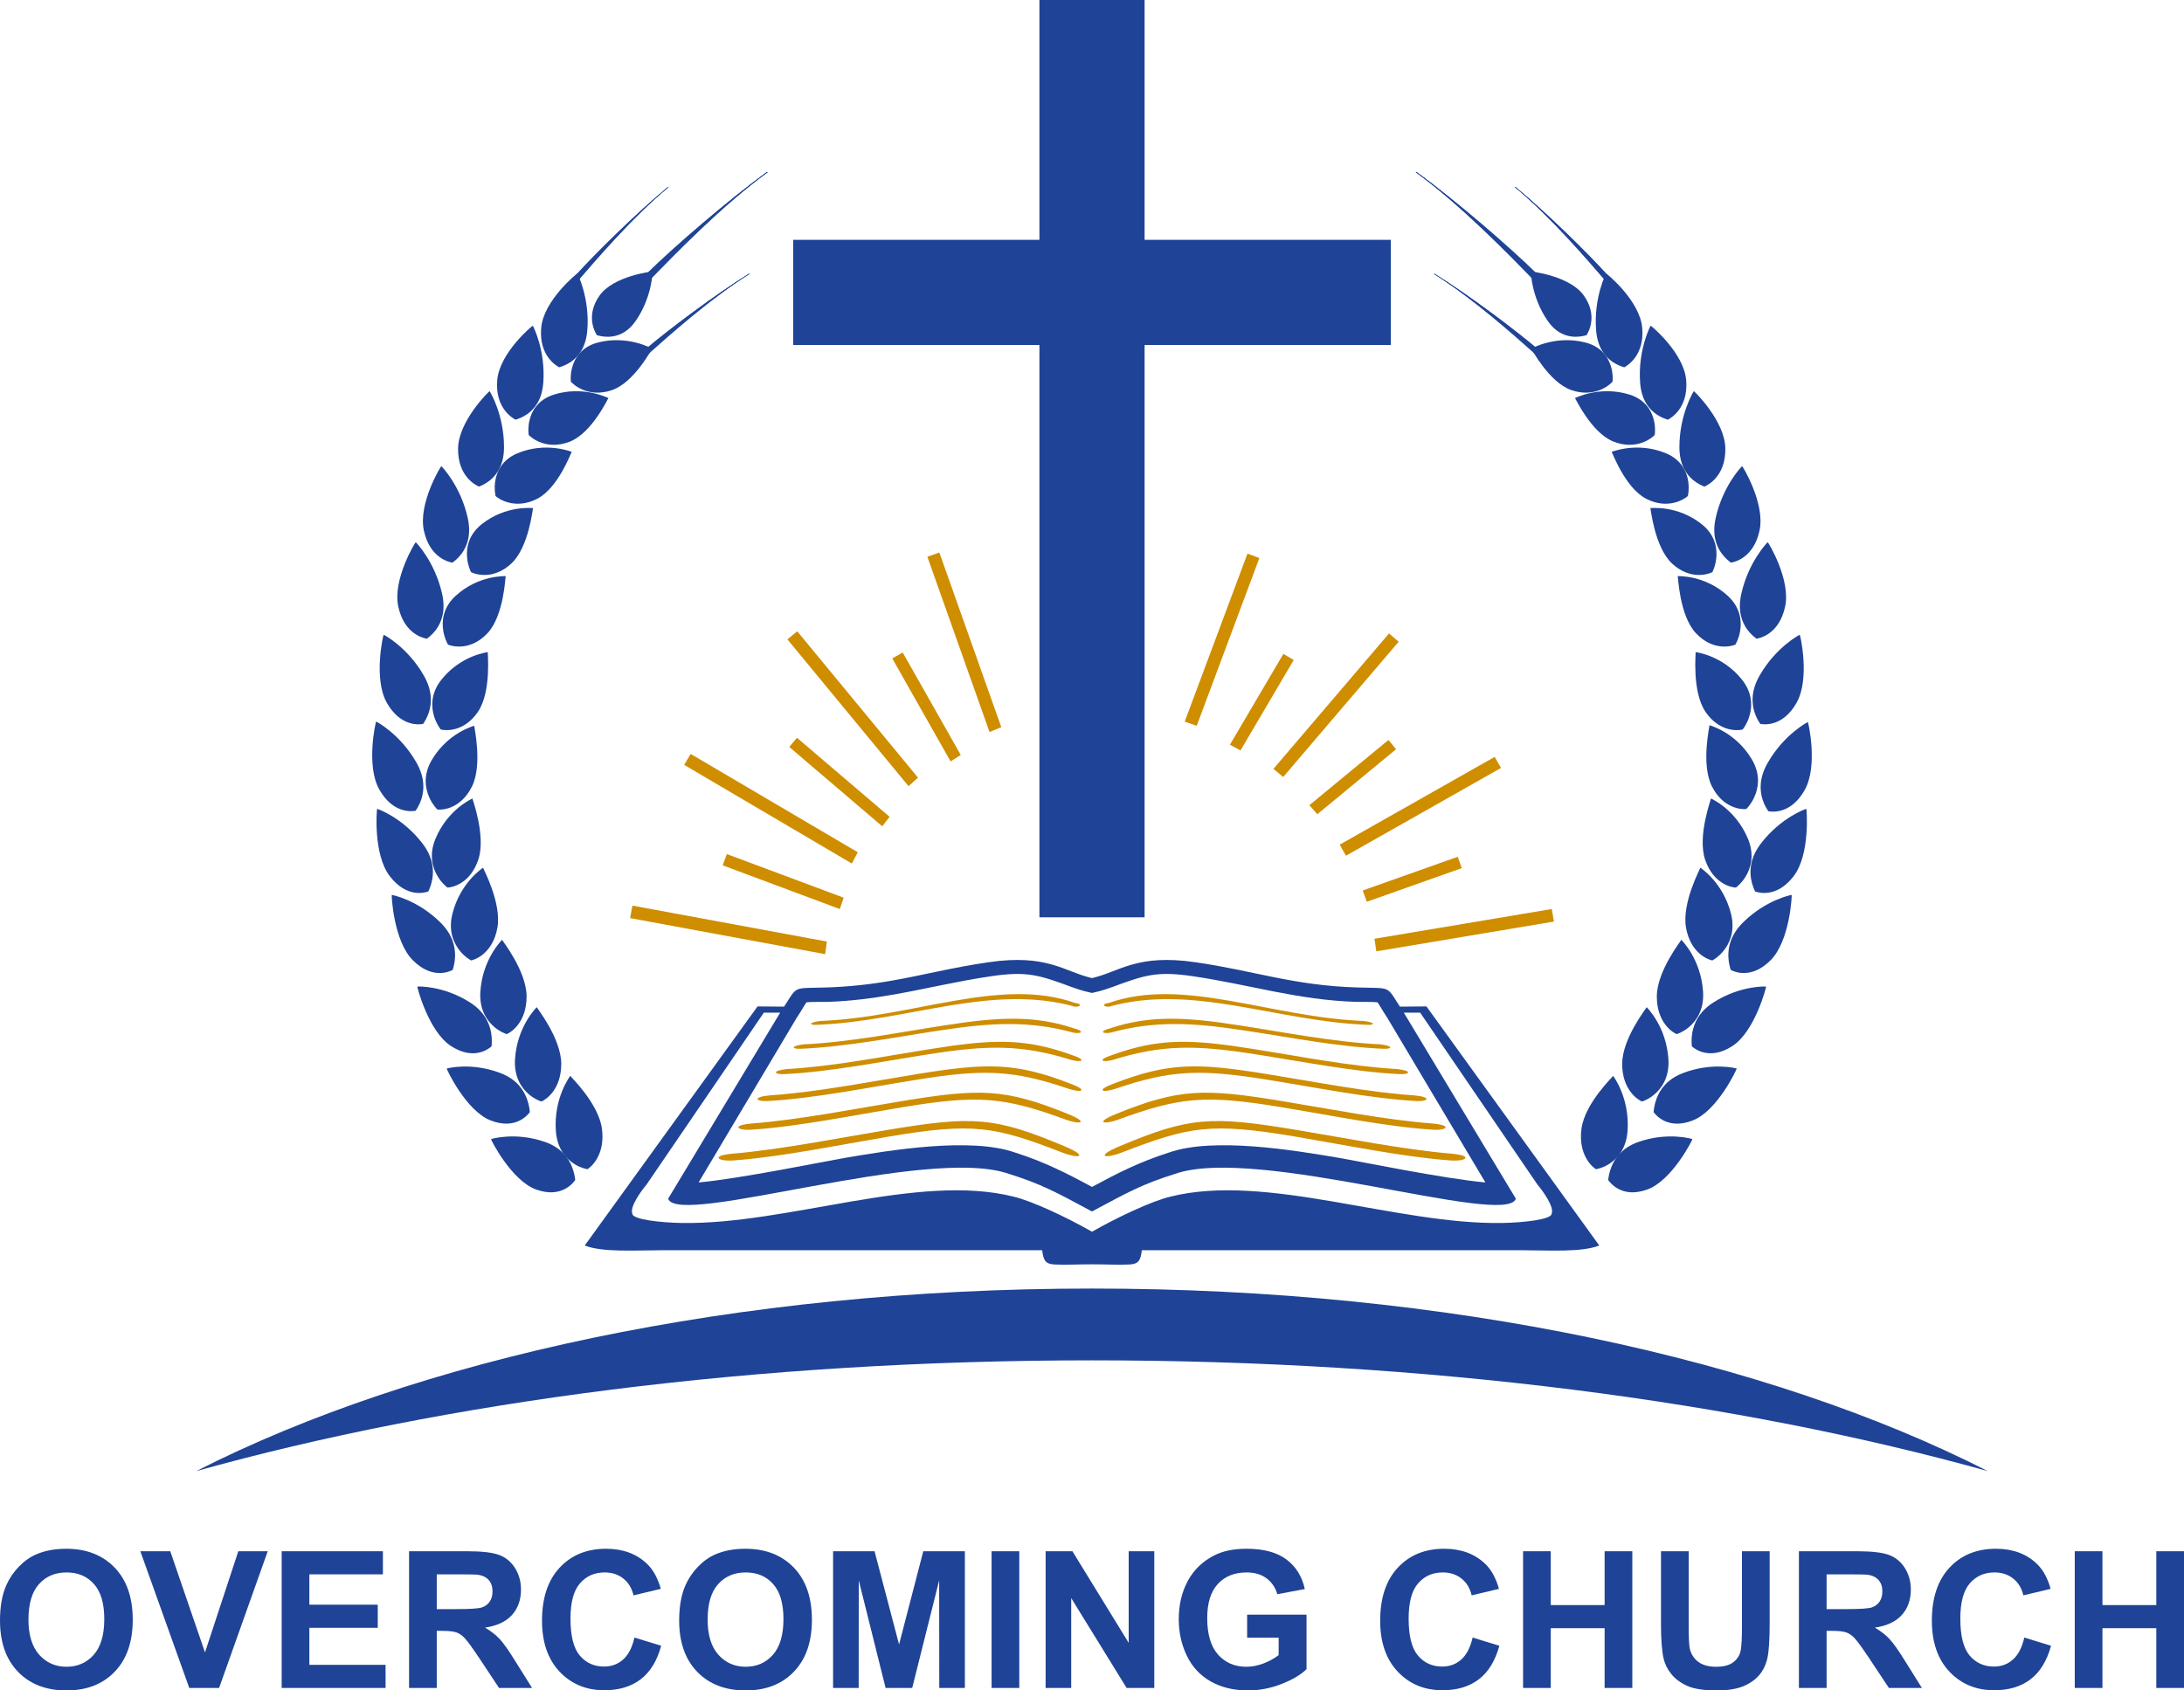 <?xml version="1.0" encoding="UTF-8"?>
<!DOCTYPE svg PUBLIC "-//W3C//DTD SVG 1.1//EN" "http://www.w3.org/Graphics/SVG/1.1/DTD/svg11.dtd">
<!-- Creator: CorelDRAW 2017 -->
<svg xmlns="http://www.w3.org/2000/svg" xml:space="preserve" width="58.175mm" height="45.039mm" version="1.1" style="shape-rendering:geometricPrecision; text-rendering:geometricPrecision; image-rendering:optimizeQuality; fill-rule:evenodd; clip-rule:evenodd"
viewBox="0 0 5817.46 4503.88"
 xmlns:xlink="http://www.w3.org/1999/xlink">
 <defs>
  <style type="text/css">
   <![CDATA[
    .fil2 {fill:#1F4396}
    .fil0 {fill:#CF8D00}
    .fil1 {fill:#1F4396;fill-rule:nonzero}
   ]]>
  </style>
 </defs>
 <g id="图层_x0020_1">
  <g id="ZB-LOGO_xff08_得胜教会_xff09_韩文_x0020_20210930-GY">
   <path id="CDR自制" class="fil0" d="M4135.31 2432.98l3.77 22.36 -473.04 79.35 -4.86 -33.53 472.27 -79.24 1.86 11.06zm-248.61 -139.57l6.87 19.55 -252.76 89.62 -11.06 -30.03 253.23 -89.78 3.72 10.64zm-181.17 -313.21l13.17 16.01 -209.81 173.15 -21.16 -24.06 210.68 -173.78 7.12 8.68zm-277.37 -232.34l17.92 10.53 -141.79 240.97 -28.22 -15.13 142.44 -242.06 9.65 5.69zm-1041.72 0.89l18.04 -10.26 154.66 273.09 -27.09 17.08c-51.9,-91.4 -103.65,-182.88 -155.37,-274.37l9.76 -5.54zm-276.97 232.8l13.46 -15.81c82.15,70.28 164.49,140.39 246.75,210.56l-19.76 25.15 -247.7 -211.38 7.25 -8.52zm-180.62 313.54l7.21 -19.55 311.23 116.2 -10.43 30.25 -311.84 -116.46 3.83 -10.44zm-248.43 139.99l4.15 -22.24c172.63,31.95 345.25,63.98 517.91,95.75l-4.56 33.6c-173.2,-31.9 -346.41,-63.88 -519.54,-96.08l2.04 -11.03zm147.72 -406.9l11.53 -19.47c148.34,87.41 296.7,174.8 445.17,261.97l-15.83 30.01c-148.89,-87.56 -297.82,-175.07 -446.6,-262.82l5.73 -9.69zm277.94 -331.8l17.5 -14.4c107.06,130.02 214.31,259.91 321.57,389.77l-25.08 22.85c-107.69,-130.24 -215.14,-260.7 -322.66,-391.09l8.67 -7.13zm374.67 -216.75l21.36 -7.58 164.98 465.25 -31.32 13.05c-55.29,-155.62 -110.53,-311.27 -165.59,-466.98l10.57 -3.74zm852.57 -0.72l21.23 7.9 -166.89 446.92 -32.01 -11.01 167.21 -447.71 10.46 3.9zm375.08 216.12l17.24 14.68 -307.62 360.45 -25.95 -21.72 307.8 -360.7 8.53 7.29zm278.53 331.35l11.19 19.67 -412.97 233.91 -16.69 -29.5 412.92 -233.85 5.55 9.77z"/>
   <polygon id="CDR自制_0" class="fil1" points="3048.82,0 3048.82,638.98 3704.78,638.98 3704.78,919.13 3048.82,919.13 3048.82,2444 2768.68,2444 2768.68,919.13 2112.69,919.13 2112.69,638.98 2768.68,638.98 2768.68,0 "/>
   <path id="CDR自制_1" class="fil1" d="M1557.54 3318.43c48.33,18.76 129.9,12.67 214.2,12.52l1004.24 0.12c3.44,29.21 10.4,36.66 33.14,37.97 26.71,1.54 72.13,-0.8 99.61,-0.44 27.5,-0.36 72.91,1.98 99.62,0.44 22.75,-1.31 29.7,-8.76 33.14,-37.97l1004.24 -0.12c84.3,0.15 165.88,6.24 214.2,-12.52l-460.32 -636.99 -70.67 0.56c-37.07,-56.94 -21.4,-48.29 -114.6,-51.12 -169.15,-5.17 -272.43,-44.31 -430.04,-67.18 -157.08,-22.81 -201.17,25.12 -275.57,42.28 -74.38,-17.16 -118.48,-65.09 -275.56,-42.28 -96.6,14.02 -172.79,34.15 -256.25,48.82 -57.31,10.17 -115.61,16.42 -173.79,18.36 -93.2,2.83 -77.53,-5.82 -114.6,51.12l-70.66 -0.56 -460.33 636.99zm826 -669.16l0.21 -0.03c84.74,-15.08 166.94,-35.14 256.75,-48.31 95.28,-13.98 127.53,-3.13 212.76,28.38 14.45,5.34 28.99,10.06 44,13.56l11.47 2.68 11.49 -2.68c15,-3.5 29.54,-8.22 43.99,-13.56 85.23,-31.51 117.48,-42.36 212.76,-28.38 150.72,22.1 279.98,63.6 435.81,68.39 13.07,0.4 40.84,-0.6 56.51,1.15 5.73,8.08 12.29,20.02 16.85,27.08l9.37 14.54 261.1 438.32c-107.06,-9.33 -338.83,-56.76 -389.21,-65.35 -122.45,-20.87 -335.18,-55.96 -453.53,-14.36 -77.73,24.71 -136.28,54.43 -205.14,91.64 -68.85,-37.21 -127.39,-66.93 -205.12,-91.64 -118.36,-41.6 -331.09,-6.51 -453.54,14.36 -50.38,8.59 -282.15,56.02 -389.21,65.35l261.1 -438.32 9.38 -14.54c4.55,-7.06 11.11,-19 16.84,-27.08 15.67,-1.75 43.45,-0.75 56.51,-1.15 60.37,-1.9 119.35,-9.54 178.85,-20.05zm525.19 632.43c-65.45,-37.22 -157.45,-81.21 -209.09,-93.49 -255.07,-63.95 -603.32,75.3 -884.77,70.17 -55.47,-1 -130.95,-9.27 -130.47,-24.65 -7.77,-17.49 23.27,-60.52 37.78,-77.59l312.43 -458.08 43.5 0 -298.37 495.66c24.93,77.52 689.62,-142.97 907.77,-66.09 85.73,26.88 123.71,47.66 221.22,100.16 97.52,-52.5 135.5,-73.28 221.23,-100.16 218.15,-76.88 882.85,143.61 907.77,66.09l-298.37 -495.66 43.5 0 312.43 458.08c14.51,17.07 45.55,60.1 37.78,77.59 0.48,15.38 -75,23.65 -130.47,24.65 -281.44,5.13 -629.7,-134.12 -884.77,-70.17 -51.64,12.28 -143.64,56.27 -209.1,93.49z"/>
   <path id="CDR自制_2" class="fil0" d="M1952.65 3091.9c122.12,-8.49 277.92,-40.53 413.16,-63.4 227.43,-38.46 283.59,-27.25 463.61,42.19 46.31,17.87 71.3,10.72 5.04,-17.08 -184.6,-77.45 -241.31,-81.24 -469.48,-43.28 -127.39,21.2 -287.73,52.86 -412.49,63.35 -60.53,5.1 -41.34,21.11 0.16,18.22zm47.75 -81.96c122.16,-7.69 270.91,-38.07 402.29,-59.72 205.13,-34.13 272.31,-27.13 437.08,33.12 40.36,14.31 60.69,6.94 4.03,-15.68 -165.67,-67.23 -232.63,-68.32 -438.44,-34.46 -125.18,20.44 -278.43,50.79 -403.01,60.11 -54.48,4.88 -39.1,19.09 -1.95,16.63zm45.76 -76.46c122.22,-6.9 263.93,-35.63 391.43,-56.07 182.84,-29.78 261.05,-26.98 410.56,24.07 34.43,10.77 50.05,3.17 3.02,-14.28 -146.74,-57.01 -223.93,-55.41 -407.39,-25.65 -122.97,19.69 -269.13,48.75 -393.53,56.89 -48.45,4.65 -36.84,17.07 -4.09,15.04zm44.07 -71.69c122.25,-6.11 256.91,-33.17 380.57,-52.39 160.51,-25.46 249.75,-26.84 384,14.97 28.48,7.22 39.44,-0.59 2.01,-12.88 -127.81,-46.77 -215.23,-42.47 -376.32,-16.83 -120.78,18.94 -259.85,46.7 -384.06,53.68 -42.41,4.44 -34.6,15.05 -6.2,13.45zm42.54 -67.47c122.3,-5.31 249.91,-30.72 369.71,-48.72 138.23,-21.12 238.48,-26.7 357.48,5.9 22.55,3.67 28.8,-4.36 1,-11.49 -108.88,-36.54 -206.54,-29.55 -345.28,-8.02 -118.59,18.19 -250.53,44.65 -374.59,50.45 -36.37,4.24 -32.35,13.04 -8.32,11.88zm41.23 -63.8c244.68,-9.02 467.8,-110.94 689.78,-48.21 16.63,0.12 18.2,-8.14 0,-10.08 -198.63,-70.4 -431.59,38.76 -679.33,48.01 -30.34,4.01 -30.1,11.02 -10.45,10.28z"/>
   <path id="CDR自制_3" class="fil0" d="M3864.81 3091.9c-122.12,-8.49 -277.92,-40.53 -413.16,-63.4 -227.42,-38.46 -283.59,-27.25 -463.61,42.19 -46.3,17.87 -71.3,10.72 -5.04,-17.08 184.6,-77.45 241.31,-81.24 469.49,-43.28 127.38,21.2 287.72,52.86 412.48,63.35 60.53,5.1 41.35,21.11 -0.16,18.22zm-47.74 -81.96c-122.17,-7.69 -270.92,-38.07 -402.29,-59.72 -205.13,-34.13 -272.32,-27.13 -437.09,33.12 -40.36,14.31 -60.68,6.94 -4.03,-15.68 165.68,-67.23 232.63,-68.32 438.44,-34.46 125.18,20.44 278.43,50.79 403.01,60.11 54.49,4.88 39.1,19.09 1.96,16.63zm-45.77 -76.46c-122.22,-6.9 -263.93,-35.63 -391.43,-56.07 -182.84,-29.78 -261.05,-26.98 -410.56,24.07 -34.42,10.77 -50.05,3.17 -3.01,-14.28 146.73,-57.01 223.93,-55.41 407.38,-25.65 122.97,19.69 269.13,48.75 393.53,56.89 48.45,4.65 36.85,17.07 4.09,15.04zm-44.07 -71.69c-122.24,-6.11 -256.91,-33.17 -380.57,-52.39 -160.51,-25.46 -249.75,-26.84 -384,14.97 -28.48,7.22 -39.44,-0.59 -2.01,-12.88 127.81,-46.77 215.24,-42.47 376.33,-16.83 120.77,18.94 259.84,46.7 384.05,53.68 42.41,4.44 34.6,15.05 6.2,13.45zm-42.53 -67.47c-122.31,-5.31 -249.92,-30.72 -369.72,-48.72 -138.23,-21.12 -238.48,-26.7 -357.47,5.9 -22.55,3.67 -28.81,-4.36 -1.01,-11.49 108.89,-36.54 206.55,-29.55 345.29,-8.02 118.58,18.19 250.52,44.65 374.58,50.45 36.37,4.24 32.35,13.04 8.33,11.88zm-41.24 -63.8c-244.68,-9.02 -467.8,-110.94 -689.78,-48.21 -16.63,0.12 -18.2,-8.14 0,-10.08 198.64,-70.4 431.6,38.76 679.33,48.01 30.34,4.01 30.1,11.02 10.45,10.28z"/>
   <path id="CDR自制_4" class="fil2" d="M2908.74 3433.12c948.39,0 1800.24,187.94 2386.13,486.41 -663.23,-185.17 -1489.77,-295.1 -2386.13,-295.1 -896.36,0 -1722.9,109.93 -2386.12,295.1 585.88,-298.47 1437.73,-486.41 2386.12,-486.41z"/>
   <g>
    <g id="Megapixl-gold-scales-2581183">
     <path class="fil1" d="M1778.69 498.48c-82.9,68.5 -192.74,176.24 -246.06,235.5l5.4 16.16c48.21,-55.91 148.8,-173.62 242.78,-251.55l-2.12 -0.11z"/>
     <path class="fil1" d="M1779.42 498.33c-84.16,69.52 -193.75,178.82 -246.16,237.61l3.92 11.68c48.76,-56.43 151.66,-172.84 243.63,-249.03l-1.39 -0.26z"/>
     <path class="fil1" d="M1779.75 498.27c-84.95,70.2 -194.12,181.08 -245.86,239.54l2.28 6.82c49.5,-57.04 154.33,-171.91 243.94,-246.12l-0.36 -0.24z"/>
     <path class="fil1" d="M1779.71 498.26c-85.41,70.68 -194.17,182.72 -245.37,240.87l0.8 2.37c50.43,-57.7 157.83,-170.85 244.97,-242.99l-0.4 -0.25z"/>
     <path class="fil1" d="M2042.36 458.44c-106.03,76.97 -247.65,199.6 -316.87,267.6l5.51 20.05c62.74,-64.3 193.73,-199.76 313.94,-287.34l-2.58 -0.31z"/>
     <path class="fil1" d="M2043.26 458.32c-107.64,78.11 -249.06,202.66 -317.13,270.14l4 14.51c63.45,-64.9 197.17,-198.6 314.81,-284.22l-1.68 -0.43z"/>
     <path class="fil1" d="M2043.67 458.27c-108.66,78.88 -249.67,205.38 -316.9,272.52l2.33 8.47c64.4,-65.59 200.38,-197.26 314.99,-280.67l-0.42 -0.32z"/>
     <path class="fil1" d="M2043.62 458.25c-109.25,79.44 -249.84,207.37 -316.39,274.18l0.82 2.94c65.58,-66.31 204.58,-195.7 316.04,-276.78l-0.47 -0.34z"/>
     <path class="fil1" d="M1994.28 729.52c-90.82,56.5 -213.15,148.09 -273.36,199.42l3.49 16.64c54.71,-48.7 168.98,-151.35 271.97,-215.66l-2.1 -0.4z"/>
     <path class="fil1" d="M1995.03 729.48c-92.2,57.32 -214.47,150.49 -273.71,201.46l2.54 12.05c55.31,-49.14 171.74,-150.21 272.52,-213.07l-1.35 -0.44z"/>
     <path class="fil1" d="M1995.36 729.46c-93.07,57.89 -215.1,152.67 -273.63,203.42l1.48 7.03c56.13,-49.65 174.29,-148.93 272.49,-210.17l-0.34 -0.28z"/>
     <path class="fil1" d="M1995.32 729.44c-93.58,58.32 -215.34,154.29 -273.3,204.8l0.52 2.44c57.14,-50.17 177.67,-147.41 273.16,-206.94l-0.38 -0.3z"/>
     <path class="fil2" d="M1518.9 2866.47c-0.08,0.67 -44.61,58.31 -38.25,147.21 3.58,48.35 28.45,74.91 50.16,88.15 15.1,9.42 28.86,12.44 34.08,13.26 8.43,-4.95 48.15,-37.31 38.4,-108.45 -9.61,-67.95 -84.71,-139.13 -84.39,-140.17z"/>
     <path class="fil2" d="M1307.87 3035.03c0.58,-0.62 65.4,-19.92 143.71,7.44 42.39,14.68 61.93,42.02 71.69,65.55 6.61,16.42 8.45,30.63 8.95,35.98 -5.09,7.13 -36.29,49.39 -103.44,25.5 -66.59,-23.24 -122.08,-134.37 -120.91,-134.47z"/>
     <path class="fil2" d="M1429.64 2683.48c-0.18,0.65 -52.29,50.54 -57.86,138.86 -2.92,48.06 18.32,77.94 38.19,94.25 13.79,11.54 27.1,16.6 32.19,18.2 9.07,-3.58 53,-29.36 52.82,-100.75 -0.47,-68.23 -65.8,-149.59 -65.34,-150.56z"/>
     <path class="fil2" d="M1189.89 2847.01c0.6,-0.6 66.06,-17.7 143.64,12.22 42.01,16.05 60.77,43.99 69.84,67.8 6.13,16.61 7.56,30.85 7.9,36.2 -5.3,6.95 -37.78,48.08 -104.3,22 -65.97,-25.41 -118.25,-138.16 -117.08,-138.22z"/>
     <path class="fil2" d="M1111.65 2628.55c0.71,-0.46 68.7,-3.28 139.96,42.08 38.6,24.43 51.99,55.48 56.56,80.5 2.98,17.41 1.75,31.53 1.09,36.8 -6.54,5.62 -46.34,38.71 -107.36,-0.6 -60.6,-38.54 -91.41,-158.97 -90.25,-158.78z"/>
     <path class="fil2" d="M1337.33 2503.93c-0.17,0.65 -52.29,50.54 -57.86,138.86 -2.92,48.07 18.32,77.94 38.19,94.25 13.79,11.55 27.1,16.61 32.19,18.2 9.07,-3.58 53,-29.36 52.82,-100.75 -0.47,-68.23 -65.8,-149.58 -65.34,-150.56z"/>
     <path class="fil2" d="M1043.53 2384.37c0.79,-0.28 68.45,12.86 129.41,73.25 33.06,32.57 39.87,65.66 39.23,90.86 -0.65,17.5 -4.77,30.83 -6.5,35.77 -7.61,3.9 -53.69,26.54 -105.8,-25.62 -51.85,-51.33 -57.45,-174.72 -56.34,-174.26z"/>
     <path class="fil2" d="M1286.68 2311.87c-0.29,0.6 -60.74,38.75 -81.81,123.58 -11.35,46.19 4.45,79.49 21.28,99.33 11.64,13.98 23.96,21.56 28.72,24.12 9.63,-1.67 57.73,-18 70.11,-87.5 11.54,-66.49 -38.93,-158.67 -38.3,-159.53z"/>
     <path class="fil2" d="M1004.59 2155.06c0.83,-0.16 66.63,22.59 119.7,90.86 28.79,36.85 31.35,70.4 27.47,95.1 -2.89,17.12 -8.71,29.64 -11.07,34.24 -8.09,2.73 -56.95,18.32 -102.24,-40.57 -45.14,-58.03 -34.91,-180.24 -33.86,-179.63z"/>
     <path class="fil2" d="M1258.41 2127.43c-0.37,0.54 -65.96,28.36 -98.87,108.26 -17.8,43.52 -6.73,78.72 7.25,100.86 9.63,15.58 20.83,24.97 25.22,28.25 9.82,-0.11 60.03,-8.48 82.14,-74.72 20.83,-63.41 -16.49,-161.91 -15.74,-162.65z"/>
     <path class="fil2" d="M1001.95 1922.55c0.84,-0.02 63.24,32.66 106.64,108.04 23.57,40.7 21.46,74.03 14.16,97.68 -5.25,16.35 -12.79,27.73 -15.78,31.87 -8.44,1.41 -59.29,9.02 -96.24,-55.91 -36.91,-64.07 -9.74,-182.44 -8.78,-181.68z"/>
     <path class="fil2" d="M1263.13 1933.64c-0.44,0.47 -69.55,17.84 -113.09,91.35 -23.58,40.06 -17.27,76.33 -6.31,100.22 7.51,16.77 17.42,27.7 21.35,31.59 9.81,1.38 60.99,0.8 91.91,-60.93 29.28,-59.15 5.3,-161.62 6.14,-162.23z"/>
     <path class="fil2" d="M1299.27 1737.43c-0.49,0.41 -71.6,7.89 -124.08,74.22 -28.46,36.17 -26.63,72.78 -18.63,97.83 5.44,17.56 13.98,29.71 17.43,34.09 9.61,2.73 60.75,9.28 99.2,-47.21 36.5,-54.18 25.17,-158.44 26.08,-158.93z"/>
     <path class="fil2" d="M1021.9 1691.23c0.84,-0.02 63.25,32.67 106.64,108.04 23.58,40.7 21.46,74.04 14.17,97.68 -5.26,16.35 -12.79,27.73 -15.78,31.88 -8.45,1.41 -59.3,9.02 -96.24,-55.92 -36.91,-64.07 -9.75,-182.44 -8.79,-181.68z"/>
     <path class="fil2" d="M1107.35 1444.61c0.82,0.27 51.07,52.02 70.15,137.03 10.44,45.96 -1.65,76.29 -15.8,95.82 -9.98,13.43 -20.67,21.46 -24.8,24.3 -8.56,-1.57 -59.83,-11.84 -75.85,-84.94 -16.24,-72.28 45.6,-173.25 46.3,-172.21z"/>
     <path class="fil2" d="M1347 1534.91c-0.55,0.32 -72.43,-3.6 -133.99,53.2 -33.41,31 -36.7,67.21 -32.23,93.07 2.96,18.1 9.76,31.38 12.59,36.22 9.2,4.2 59.23,18.73 105.43,-30.63 43.94,-47.4 47.23,-151.53 48.2,-151.86z"/>
     <path class="fil2" d="M1175.51 1241.97c0.81,0.26 51.07,52.01 70.15,137.03 10.44,45.96 -1.65,76.28 -15.8,95.81 -9.99,13.44 -20.67,21.46 -24.81,24.3 -8.55,-1.57 -59.82,-11.84 -75.84,-84.93 -16.24,-72.28 45.6,-173.25 46.3,-172.21z"/>
     <path class="fil2" d="M1419.89 1353.72c-0.57,0.28 -72.29,-8.69 -137.46,43.45 -35.37,28.46 -40.93,64.25 -38.07,90.28 1.84,18.21 7.83,31.89 10.35,36.91 8.95,4.83 58.13,22.81 107.46,-23.01 46.94,-44.04 56.72,-147.36 57.72,-147.63z"/>
     <path class="fil2" d="M1304.18 1042.21c0.75,0.46 38.59,62.84 38.34,149.25 -0.01,46.75 -18.67,72.78 -36.94,87.94 -12.83,10.37 -25.13,15.36 -29.83,17.04 -8.06,-3.67 -56.17,-26.51 -55.58,-100.7 0.19,-73.47 83.56,-154.7 84.01,-153.53z"/>
     <path class="fil2" d="M1522.94 1203.82c-0.62,0.11 -68.72,-27.97 -145.08,4.05 -41.49,17.54 -55.53,50.17 -58.98,75.79 -2.57,17.87 0,32.56 1.27,38.03 7.61,7.04 51.46,37.58 110.79,7.28 56.56,-29.24 90.96,-125.17 92,-125.15z"/>
     <path class="fil2" d="M1419.19 867.8c0.71,0.52 34.24,65.49 27.99,151.32 -3.26,46.45 -23.75,70.85 -43.1,84.47 -13.55,9.29 -26.22,13.28 -31.03,14.58 -7.82,-4.29 -54.38,-30.77 -48.63,-104.44 5.3,-72.98 94.39,-147.13 94.77,-145.93z"/>
     <path class="fil2" d="M1620.74 1060.6c-0.64,0.06 -66.51,-34.02 -145.49,-9.23 -42.93,13.61 -59.61,44.7 -65.13,69.8 -4.02,17.49 -2.62,32.3 -1.79,37.84 7.04,7.68 48.45,41.99 110.26,17.35 58.95,-23.85 101.1,-115.87 102.15,-115.76z"/>
     <path class="fil2" d="M1537.83 728.85c0.7,0.52 33.62,65.82 26.52,151.54 -3.71,46.38 -24.45,70.54 -43.94,83.94 -13.66,9.13 -26.36,12.98 -31.19,14.22 -7.78,-4.37 -54.11,-31.35 -47.63,-104.91 6.01,-72.89 95.87,-146 96.24,-144.79z"/>
     <path class="fil2" d="M1737.43 928.88c-0.64,0.02 -65.15,-37.09 -145.28,-16.16 -43.55,11.52 -61.56,41.71 -68.14,66.47 -4.76,17.24 -3.99,32.07 -3.4,37.64 6.73,7.99 46.75,44.16 109.67,22.55 60.02,-20.95 106.11,-110.67 107.15,-110.5z"/>
     <path class="fil2" d="M1738.05 723.73c0.35,0.76 -1.03,67.44 -44.05,130.23 -23.18,34.04 -50.65,42.53 -72.43,43.3 -15.15,0.35 -27.23,-2.92 -31.73,-4.34 -4.47,-7.2 -30.71,-50.84 6.53,-104.55 36.57,-53.4 141.91,-65.75 141.68,-64.64z"/>
    </g>
    <g id="Megapixl-gold-scales-2581183_5">
     <path class="fil1" d="M4037.22 498.48c82.91,68.5 192.74,176.24 246.07,235.5l-5.41 16.16c-48.2,-55.91 -148.8,-173.62 -242.77,-251.55l2.11 -0.11z"/>
     <path class="fil1" d="M4036.49 498.33c84.17,69.52 193.75,178.82 246.17,237.61l-3.92 11.68c-48.76,-56.43 -151.66,-172.84 -243.63,-249.03l1.38 -0.26z"/>
     <path class="fil1" d="M4036.16 498.27c84.96,70.2 194.13,181.08 245.86,239.54l-2.28 6.82c-49.5,-57.04 -154.33,-171.91 -243.94,-246.12l0.36 -0.24z"/>
     <path class="fil1" d="M4036.2 498.26c85.42,70.68 194.18,182.72 245.38,240.87l-0.8 2.37c-50.43,-57.7 -157.83,-170.85 -244.98,-242.99l0.4 -0.25z"/>
     <path class="fil1" d="M3773.56 458.44c106.03,76.97 247.64,199.6 316.87,267.6l-5.52 20.05c-62.73,-64.3 -193.72,-199.76 -313.93,-287.34l2.58 -0.31z"/>
     <path class="fil1" d="M3772.66 458.32c107.63,78.11 249.05,202.66 317.13,270.14l-4 14.51c-63.45,-64.9 -197.17,-198.6 -314.81,-284.22l1.68 -0.43z"/>
     <path class="fil1" d="M3772.25 458.27c108.65,78.88 249.67,205.38 316.89,272.52l-2.33 8.47c-64.39,-65.59 -200.37,-197.26 -314.99,-280.67l0.43 -0.32z"/>
     <path class="fil1" d="M3772.3 458.25c109.24,79.44 249.84,207.37 316.38,274.18l-0.81 2.94c-65.58,-66.31 -204.58,-195.7 -316.05,-276.78l0.48 -0.34z"/>
     <path class="fil1" d="M3821.64 729.52c90.82,56.5 213.15,148.09 273.36,199.42l-3.5 16.64c-54.7,-48.7 -168.98,-151.35 -271.96,-215.66l2.1 -0.4z"/>
     <path class="fil1" d="M3820.89 729.48c92.2,57.32 214.46,150.49 273.7,201.46l-2.53 12.05c-55.32,-49.14 -171.74,-150.21 -272.52,-213.07l1.35 -0.44z"/>
     <path class="fil1" d="M3820.55 729.46c93.08,57.89 215.11,152.67 273.63,203.42l-1.47 7.03c-56.13,-49.65 -174.3,-148.93 -272.49,-210.17l0.33 -0.28z"/>
     <path class="fil1" d="M3820.59 729.44c93.59,58.32 215.35,154.29 273.3,204.8l-0.52 2.44c-57.13,-50.17 -177.66,-147.41 -273.15,-206.94l0.37 -0.3z"/>
     <path class="fil2" d="M4297.02 2866.47c0.08,0.67 44.6,58.31 38.25,147.21 -3.58,48.35 -28.46,74.91 -50.17,88.15 -15.09,9.42 -28.86,12.44 -34.07,13.26 -8.44,-4.95 -48.15,-37.31 -38.41,-108.45 9.61,-67.95 84.72,-139.13 84.4,-140.17z"/>
     <path class="fil2" d="M4508.05 3035.03c-0.58,-0.62 -65.4,-19.92 -143.71,7.44 -42.39,14.68 -61.94,42.02 -71.7,65.55 -6.6,16.42 -8.45,30.63 -8.95,35.98 5.09,7.13 36.29,49.39 103.45,25.5 66.58,-23.24 122.07,-134.37 120.91,-134.47z"/>
     <path class="fil2" d="M4386.28 2683.48c0.17,0.65 52.28,50.54 57.86,138.86 2.91,48.06 -18.32,77.94 -38.19,94.25 -13.79,11.54 -27.1,16.6 -32.19,18.2 -9.08,-3.58 -53.01,-29.36 -52.82,-100.75 0.47,-68.23 65.8,-149.59 65.34,-150.56z"/>
     <path class="fil2" d="M4626.03 2847.01c-0.6,-0.6 -66.06,-17.7 -143.65,12.22 -42,16.05 -60.76,43.99 -69.84,67.8 -6.12,16.61 -7.56,30.85 -7.9,36.2 5.31,6.95 37.78,48.08 104.31,22 65.97,-25.41 118.25,-138.16 117.08,-138.22z"/>
     <path class="fil2" d="M4704.26 2628.55c-0.71,-0.46 -68.69,-3.28 -139.95,42.08 -38.61,24.43 -51.99,55.48 -56.56,80.5 -2.98,17.41 -1.75,31.53 -1.1,36.8 6.55,5.62 46.34,38.71 107.36,-0.6 60.6,-38.54 91.42,-158.97 90.25,-158.78z"/>
     <path class="fil2" d="M4478.59 2503.93c0.17,0.65 52.28,50.54 57.86,138.86 2.91,48.07 -18.33,77.94 -38.19,94.25 -13.79,11.55 -27.11,16.61 -32.2,18.2 -9.07,-3.58 -53,-29.36 -52.82,-100.75 0.48,-68.23 65.81,-149.58 65.35,-150.56z"/>
     <path class="fil2" d="M4772.39 2384.37c-0.79,-0.28 -68.45,12.86 -129.42,73.25 -33.06,32.57 -39.87,65.66 -39.22,90.86 0.64,17.5 4.76,30.83 6.5,35.77 7.61,3.9 53.69,26.54 105.8,-25.62 51.84,-51.33 57.45,-174.72 56.34,-174.26z"/>
     <path class="fil2" d="M4529.24 2311.87c0.28,0.6 60.74,38.75 81.81,123.58 11.35,46.19 -4.46,79.49 -21.29,99.33 -11.64,13.98 -23.95,21.56 -28.72,24.12 -9.62,-1.67 -57.72,-18 -70.1,-87.5 -11.54,-66.49 38.92,-158.67 38.3,-159.53z"/>
     <path class="fil2" d="M4811.32 2155.06c-0.82,-0.16 -66.62,22.59 -119.69,90.86 -28.8,36.85 -31.35,70.4 -27.47,95.1 2.88,17.12 8.7,29.64 11.06,34.24 8.1,2.73 56.96,18.32 102.25,-40.57 45.13,-58.03 34.9,-180.24 33.85,-179.63z"/>
     <path class="fil2" d="M4557.51 2127.43c0.37,0.54 65.95,28.36 98.87,108.26 17.79,43.52 6.73,78.72 -7.25,100.86 -9.63,15.58 -20.84,24.97 -25.22,28.25 -9.83,-0.11 -60.04,-8.48 -82.14,-74.72 -20.84,-63.41 16.48,-161.91 15.74,-162.65z"/>
     <path class="fil2" d="M4815.52 1923.9c-0.85,-0.02 -63.25,32.66 -106.64,108.04 -23.58,40.7 -21.46,74.03 -14.17,97.68 5.26,16.35 12.79,27.73 15.78,31.87 8.45,1.41 59.3,9.02 96.24,-55.91 36.91,-64.08 9.75,-182.44 8.79,-181.68z"/>
     <path class="fil2" d="M4553.52 1932.27c0.44,0.48 69.55,17.85 113.09,91.35 23.58,40.07 17.27,76.34 6.31,100.22 -7.52,16.77 -17.42,27.71 -21.35,31.59 -9.81,1.39 -60.99,0.8 -91.91,-60.93 -29.28,-59.15 -5.3,-161.61 -6.14,-162.23z"/>
     <path class="fil2" d="M4516.64 1737.43c0.5,0.41 71.6,7.89 124.09,74.22 28.45,36.17 26.62,72.78 18.62,97.83 -5.43,17.56 -13.97,29.71 -17.42,34.09 -9.62,2.73 -60.76,9.28 -99.21,-47.21 -36.49,-54.18 -25.17,-158.44 -26.08,-158.93z"/>
     <path class="fil2" d="M4794.01 1691.23c-0.84,-0.02 -63.24,32.67 -106.64,108.04 -23.57,40.7 -21.45,74.04 -14.16,97.68 5.25,16.35 12.79,27.73 15.78,31.88 8.44,1.41 59.29,9.02 96.24,-55.92 36.91,-64.07 9.75,-182.44 8.78,-181.68z"/>
     <path class="fil2" d="M4708.57 1444.61c-0.82,0.27 -51.07,52.02 -70.15,137.03 -10.44,45.96 1.64,76.29 15.79,95.82 9.99,13.43 20.68,21.46 24.81,24.3 8.56,-1.57 59.83,-11.84 75.84,-84.94 16.24,-72.28 -45.59,-173.25 -46.29,-172.21z"/>
     <path class="fil2" d="M4468.91 1534.91c0.55,0.32 72.44,-3.6 134,53.2 33.41,31 36.7,67.21 32.23,93.07 -2.96,18.1 -9.77,31.38 -12.59,36.22 -9.2,4.2 -59.23,18.73 -105.44,-30.63 -43.93,-47.4 -47.22,-151.53 -48.2,-151.86z"/>
     <path class="fil2" d="M4640.41 1241.97c-0.82,0.26 -51.07,52.01 -70.15,137.03 -10.44,45.96 1.64,76.28 15.79,95.81 9.99,13.44 20.68,21.46 24.81,24.3 8.56,-1.57 59.83,-11.84 75.84,-84.93 16.25,-72.28 -45.59,-173.25 -46.29,-172.21z"/>
     <path class="fil2" d="M4396.02 1353.72c0.57,0.28 72.29,-8.69 137.46,43.45 35.38,28.46 40.93,64.25 38.07,90.28 -1.83,18.21 -7.82,31.89 -10.35,36.91 -8.94,4.83 -58.12,22.81 -107.46,-23.01 -46.93,-44.04 -56.72,-147.36 -57.72,-147.63z"/>
     <path class="fil2" d="M4511.74 1042.21c-0.75,0.46 -38.59,62.84 -38.35,149.25 0.01,46.75 18.67,72.78 36.95,87.94 12.82,10.37 25.13,15.36 29.82,17.04 8.06,-3.67 56.18,-26.51 55.58,-100.7 -0.18,-73.47 -83.55,-154.7 -84,-153.53z"/>
     <path class="fil2" d="M4292.97 1203.82c0.63,0.11 68.72,-27.97 145.08,4.05 41.5,17.54 55.53,50.17 58.98,75.79 2.58,17.87 0,32.56 -1.27,38.03 -7.6,7.04 -51.45,37.58 -110.79,7.28 -56.55,-29.24 -90.95,-125.17 -92,-125.15z"/>
     <path class="fil2" d="M4396.73 867.8c-0.71,0.52 -34.25,65.49 -27.99,151.32 3.26,46.45 23.75,70.85 43.09,84.47 13.56,9.29 26.22,13.28 31.04,14.58 7.81,-4.29 54.38,-30.77 48.63,-104.44 -5.3,-72.98 -94.4,-147.13 -94.77,-145.93z"/>
     <path class="fil2" d="M4195.18 1060.6c0.64,0.06 66.51,-34.02 145.49,-9.23 42.93,13.61 59.61,44.7 65.12,69.8 4.02,17.49 2.63,32.3 1.8,37.84 -7.04,7.68 -48.46,41.99 -110.27,17.35 -58.94,-23.85 -101.1,-115.87 -102.14,-115.76z"/>
     <path class="fil2" d="M4278.09 728.85c-0.71,0.52 -33.62,65.82 -26.53,151.54 3.72,46.38 24.46,70.54 43.95,83.94 13.65,9.13 26.36,12.98 31.19,14.22 7.77,-4.37 54.11,-31.35 47.63,-104.91 -6.02,-72.89 -95.88,-146 -96.24,-144.79z"/>
     <path class="fil2" d="M4078.48 928.88c0.64,0.02 65.16,-37.09 145.28,-16.16 43.56,11.52 61.56,41.71 68.15,66.47 4.76,17.24 3.99,32.07 3.39,37.64 -6.73,7.99 -46.75,44.16 -109.67,22.55 -60.02,-20.95 -106.11,-110.67 -107.15,-110.5z"/>
     <path class="fil2" d="M4077.86 723.73c-0.35,0.76 1.04,67.44 44.06,130.23 23.18,34.04 50.65,42.53 72.43,43.3 15.15,0.35 27.23,-2.92 31.72,-4.34 4.48,-7.2 30.71,-50.84 -6.53,-104.55 -36.56,-53.4 -141.9,-65.75 -141.68,-64.64z"/>
    </g>
   </g>
  </g>
  <path class="fil1" d="M-0 4317.35c0,-37.13 5.6,-68.34 16.71,-93.6 8.22,-18.57 19.58,-35.27 33.91,-50.03 14.33,-14.75 30.02,-25.69 47.06,-32.89 22.72,-9.58 48.92,-14.42 78.6,-14.42 53.75,0 96.65,16.71 128.96,50.03 32.22,33.4 48.33,79.78 48.33,139.22 0,58.92 -16.03,105.05 -47.99,138.28 -31.97,33.33 -74.79,49.94 -128.29,49.94 -54.17,0 -97.33,-16.53 -129.3,-49.68 -31.96,-33.07 -47.99,-78.68 -47.99,-136.85zm75.8 -2.46c0,41.29 9.59,72.58 28.66,93.95 19.08,21.28 43.33,31.96 72.66,31.96 29.43,0 53.5,-10.6 72.41,-31.71 18.82,-21.19 28.24,-52.91 28.24,-95.21 0,-41.8 -9.16,-73 -27.56,-93.52 -18.31,-20.61 -42.65,-30.87 -73.09,-30.87 -30.35,0 -54.85,10.43 -73.42,31.21 -18.57,20.85 -27.9,52.22 -27.9,94.19z"/>
  <polygon id="1" class="fil1" points="504.15,4497.27 373.83,4133.03 453.53,4133.03 546.03,4402.65 634.8,4133.03 713.15,4133.03 583.59,4497.27 "/>
  <polygon id="2" class="fil1" points="750.29,4497.27 750.29,4133.03 1019.91,4133.03 1019.91,4194.58 824.05,4194.58 824.05,4275.47 1006.17,4275.47 1006.17,4337.02 824.05,4337.02 824.05,4435.71 1027.03,4435.71 1027.03,4497.27 "/>
  <path id="3" class="fil1" d="M1089.61 4497.27l0 -364.24 154.9 0c38.92,0 67.24,3.3 84.87,9.83 17.72,6.53 31.8,18.15 42.4,34.85 10.59,16.79 15.94,35.86 15.94,57.4 0,27.39 -7.97,49.94 -24,67.74 -16.02,17.81 -39.93,29 -71.81,33.66 15.85,9.25 28.91,19.42 39.17,30.53 10.34,11.1 24.25,30.86 41.71,59.18l44.43 71.05 -87.92 0 -52.74 -79.53c-18.91,-28.23 -31.88,-46.04 -38.92,-53.42 -6.95,-7.29 -14.32,-12.37 -22.13,-15.09 -7.88,-2.71 -20.26,-4.07 -37.22,-4.07l-14.92 0 0 152.11 -73.76 0zm73.76 -210.1l54.43 0c35.28,0 57.24,-1.53 66.05,-4.5 8.74,-2.96 15.69,-8.13 20.61,-15.43 5,-7.29 7.46,-16.44 7.46,-27.38 0,-12.3 -3.31,-22.13 -9.84,-29.76 -6.53,-7.55 -15.77,-12.3 -27.64,-14.25 -6.02,-0.84 -23.91,-1.27 -53.67,-1.27l-57.4 0 0 92.59z"/>
  <path id="4" class="fil1" d="M1689.98 4362.97l71.22 21.87c-10.94,40.11 -29.17,69.87 -54.6,89.37 -25.44,19.41 -57.66,29.16 -96.74,29.16 -48.42,0 -88.18,-16.53 -119.38,-49.6 -31.12,-33.06 -46.72,-78.25 -46.72,-135.65 0,-60.63 15.69,-107.77 46.97,-141.34 31.29,-33.58 72.49,-50.37 123.54,-50.37 44.59,0 80.8,13.23 108.61,39.6 16.62,15.6 28.99,37.98 37.3,67.23l-72.74 17.3c-4.33,-18.82 -13.31,-33.74 -26.97,-44.68 -13.73,-10.94 -30.35,-16.37 -49.85,-16.37 -27.05,0 -49.01,9.67 -65.79,29.09 -16.88,19.33 -25.27,50.7 -25.27,94.11 0,45.95 8.31,78.77 24.84,98.27 16.62,19.58 38.16,29.33 64.69,29.33 19.59,0 36.46,-6.19 50.54,-18.65 14.07,-12.46 24.25,-31.96 30.35,-58.67z"/>
  <path id="5" class="fil1" d="M1809.1 4317.35c0,-37.13 5.6,-68.34 16.71,-93.6 8.22,-18.57 19.58,-35.27 33.91,-50.03 14.33,-14.75 30.02,-25.69 47.06,-32.89 22.72,-9.58 48.92,-14.42 78.6,-14.42 53.75,0 96.65,16.71 128.96,50.03 32.22,33.4 48.33,79.78 48.33,139.22 0,58.92 -16.03,105.05 -47.99,138.28 -31.97,33.33 -74.79,49.94 -128.29,49.94 -54.17,0 -97.33,-16.53 -129.3,-49.68 -31.96,-33.07 -47.99,-78.68 -47.99,-136.85zm75.8 -2.46c0,41.29 9.59,72.58 28.66,93.95 19.08,21.28 43.33,31.96 72.66,31.96 29.43,0 53.5,-10.6 72.41,-31.71 18.82,-21.19 28.24,-52.91 28.24,-95.21 0,-41.8 -9.16,-73 -27.56,-93.52 -18.31,-20.61 -42.65,-30.87 -73.09,-30.87 -30.35,0 -54.85,10.43 -73.42,31.21 -18.57,20.85 -27.9,52.22 -27.9,94.19z"/>
  <polygon id="6" class="fil1" points="2219.05,4497.27 2219.05,4133.03 2329.53,4133.03 2394.81,4381.45 2459.33,4133.03 2570.07,4133.03 2570.07,4497.27 2501.9,4497.27 2501.64,4210.52 2429.83,4497.27 2358.95,4497.27 2287.47,4210.52 2287.22,4497.27 "/>
  <polygon id="7" class="fil1" points="2641.28,4497.27 2641.28,4133.03 2715.05,4133.03 2715.05,4497.27 "/>
  <polygon id="8" class="fil1" points="2785.17,4497.27 2785.17,4133.03 2856.56,4133.03 3006.45,4377.13 3006.45,4133.03 3074.62,4133.03 3074.62,4497.27 3000.94,4497.27 2853.34,4257.83 2853.34,4497.27 "/>
  <path id="9" class="fil1" d="M3321.94 4363.48l0 -61.56 158.21 0 0 145.33c-15.34,15 -37.64,28.15 -66.89,39.59 -29.17,11.36 -58.76,17.04 -88.78,17.04 -38.07,0 -71.22,-7.97 -99.54,-23.99 -28.23,-16.03 -49.51,-39 -63.76,-68.76 -14.24,-29.76 -21.36,-62.24 -21.36,-97.25 0,-37.99 7.97,-71.73 23.82,-101.32 15.94,-29.51 39.18,-52.23 69.78,-68 23.4,-12.13 52.4,-18.15 87.16,-18.15 45.2,0 80.55,9.5 105.99,28.49 25.35,19.08 41.71,45.28 49,78.85l-73.25 13.74c-5.09,-17.89 -14.75,-32.05 -28.91,-42.48 -14.08,-10.34 -31.71,-15.52 -52.91,-15.52 -32.05,0 -57.57,10.18 -76.48,30.61 -18.91,20.44 -28.4,50.7 -28.4,90.81 0,43.32 9.58,75.8 28.74,97.42 19.25,21.62 44.34,32.47 75.46,32.47 15.35,0 30.78,-3.05 46.21,-9.07 15.52,-6.02 28.74,-13.4 39.85,-22.04l0 -46.21 -83.94 0z"/>
  <path id="10" class="fil1" d="M3922.57 4362.97l71.22 21.87c-10.94,40.11 -29.17,69.87 -54.6,89.37 -25.44,19.41 -57.66,29.16 -96.74,29.16 -48.42,0 -88.18,-16.53 -119.38,-49.6 -31.12,-33.06 -46.72,-78.25 -46.72,-135.65 0,-60.63 15.69,-107.77 46.97,-141.34 31.29,-33.58 72.49,-50.37 123.54,-50.37 44.59,0 80.8,13.23 108.61,39.6 16.62,15.6 28.99,37.98 37.3,67.23l-72.74 17.3c-4.33,-18.82 -13.31,-33.74 -26.97,-44.68 -13.73,-10.94 -30.35,-16.37 -49.85,-16.37 -27.05,0 -49.01,9.67 -65.79,29.09 -16.88,19.33 -25.27,50.7 -25.27,94.11 0,45.95 8.31,78.77 24.84,98.27 16.62,19.58 38.16,29.33 64.69,29.33 19.59,0 36.46,-6.19 50.54,-18.65 14.07,-12.46 24.25,-31.96 30.35,-58.67z"/>
  <polygon id="11" class="fil1" points="4056.96,4497.27 4056.96,4133.03 4130.72,4133.03 4130.72,4276.49 4274.18,4276.49 4274.18,4133.03 4347.94,4133.03 4347.94,4497.27 4274.18,4497.27 4274.18,4338.04 4130.72,4338.04 4130.72,4497.27 "/>
  <path id="12" class="fil1" d="M4424.34 4133.03l73.76 0 0 197.38c0,31.37 0.93,51.63 2.71,60.88 3.14,14.92 10.52,26.96 22.22,35.95 11.78,9.07 27.81,13.56 48.16,13.56 20.6,0 36.2,-4.24 46.71,-12.8 10.52,-8.56 16.79,-18.99 18.91,-31.46 2.12,-12.46 3.22,-33.06 3.22,-61.89l0 -201.62 73.77 0 0 191.53c0,43.75 -1.95,74.7 -5.94,92.76 -3.98,18.06 -11.27,33.32 -21.96,45.78 -10.59,12.46 -24.84,22.3 -42.64,29.68 -17.89,7.37 -41.13,11.1 -69.87,11.1 -34.68,0 -60.96,-3.98 -78.85,-12.04 -17.89,-8.05 -32.05,-18.48 -42.48,-31.37 -10.43,-12.88 -17.21,-26.28 -20.52,-40.44 -4.83,-20.86 -7.2,-51.72 -7.2,-92.5l0 -194.5z"/>
  <path id="13" class="fil1" d="M4791.72 4497.27l0 -364.24 154.9 0c38.92,0 67.24,3.3 84.87,9.83 17.72,6.53 31.8,18.15 42.4,34.85 10.59,16.79 15.94,35.86 15.94,57.4 0,27.39 -7.97,49.94 -24,67.74 -16.02,17.81 -39.93,29 -71.81,33.66 15.85,9.25 28.91,19.42 39.17,30.53 10.34,11.1 24.25,30.86 41.71,59.18l44.43 71.05 -87.92 0 -52.74 -79.53c-18.91,-28.23 -31.88,-46.04 -38.92,-53.42 -6.95,-7.29 -14.32,-12.37 -22.13,-15.09 -7.88,-2.71 -20.26,-4.07 -37.22,-4.07l-14.92 0 0 152.11 -73.76 0zm73.76 -210.1l54.43 0c35.28,0 57.24,-1.53 66.05,-4.5 8.74,-2.96 15.69,-8.13 20.61,-15.43 5,-7.29 7.46,-16.44 7.46,-27.38 0,-12.3 -3.31,-22.13 -9.84,-29.76 -6.53,-7.55 -15.77,-12.3 -27.64,-14.25 -6.02,-0.84 -23.91,-1.27 -53.67,-1.27l-57.4 0 0 92.59z"/>
  <path id="14" class="fil1" d="M5392.09 4362.97l71.22 21.87c-10.94,40.11 -29.17,69.87 -54.6,89.37 -25.44,19.41 -57.66,29.16 -96.74,29.16 -48.42,0 -88.18,-16.53 -119.38,-49.6 -31.12,-33.06 -46.72,-78.25 -46.72,-135.65 0,-60.63 15.69,-107.77 46.97,-141.34 31.29,-33.58 72.49,-50.37 123.54,-50.37 44.59,0 80.8,13.23 108.61,39.6 16.62,15.6 28.99,37.98 37.3,67.23l-72.74 17.3c-4.33,-18.82 -13.31,-33.74 -26.97,-44.68 -13.73,-10.94 -30.35,-16.37 -49.85,-16.37 -27.05,0 -49.01,9.67 -65.79,29.09 -16.88,19.33 -25.27,50.7 -25.27,94.11 0,45.95 8.31,78.77 24.84,98.27 16.62,19.58 38.16,29.33 64.69,29.33 19.59,0 36.46,-6.19 50.54,-18.65 14.07,-12.46 24.25,-31.96 30.35,-58.67z"/>
  <polygon id="15" class="fil1" points="5526.48,4497.27 5526.48,4133.03 5600.24,4133.03 5600.24,4276.49 5743.7,4276.49 5743.7,4133.03 5817.46,4133.03 5817.46,4497.27 5743.7,4497.27 5743.7,4338.04 5600.24,4338.04 5600.24,4497.27 "/>
 </g>
</svg>
